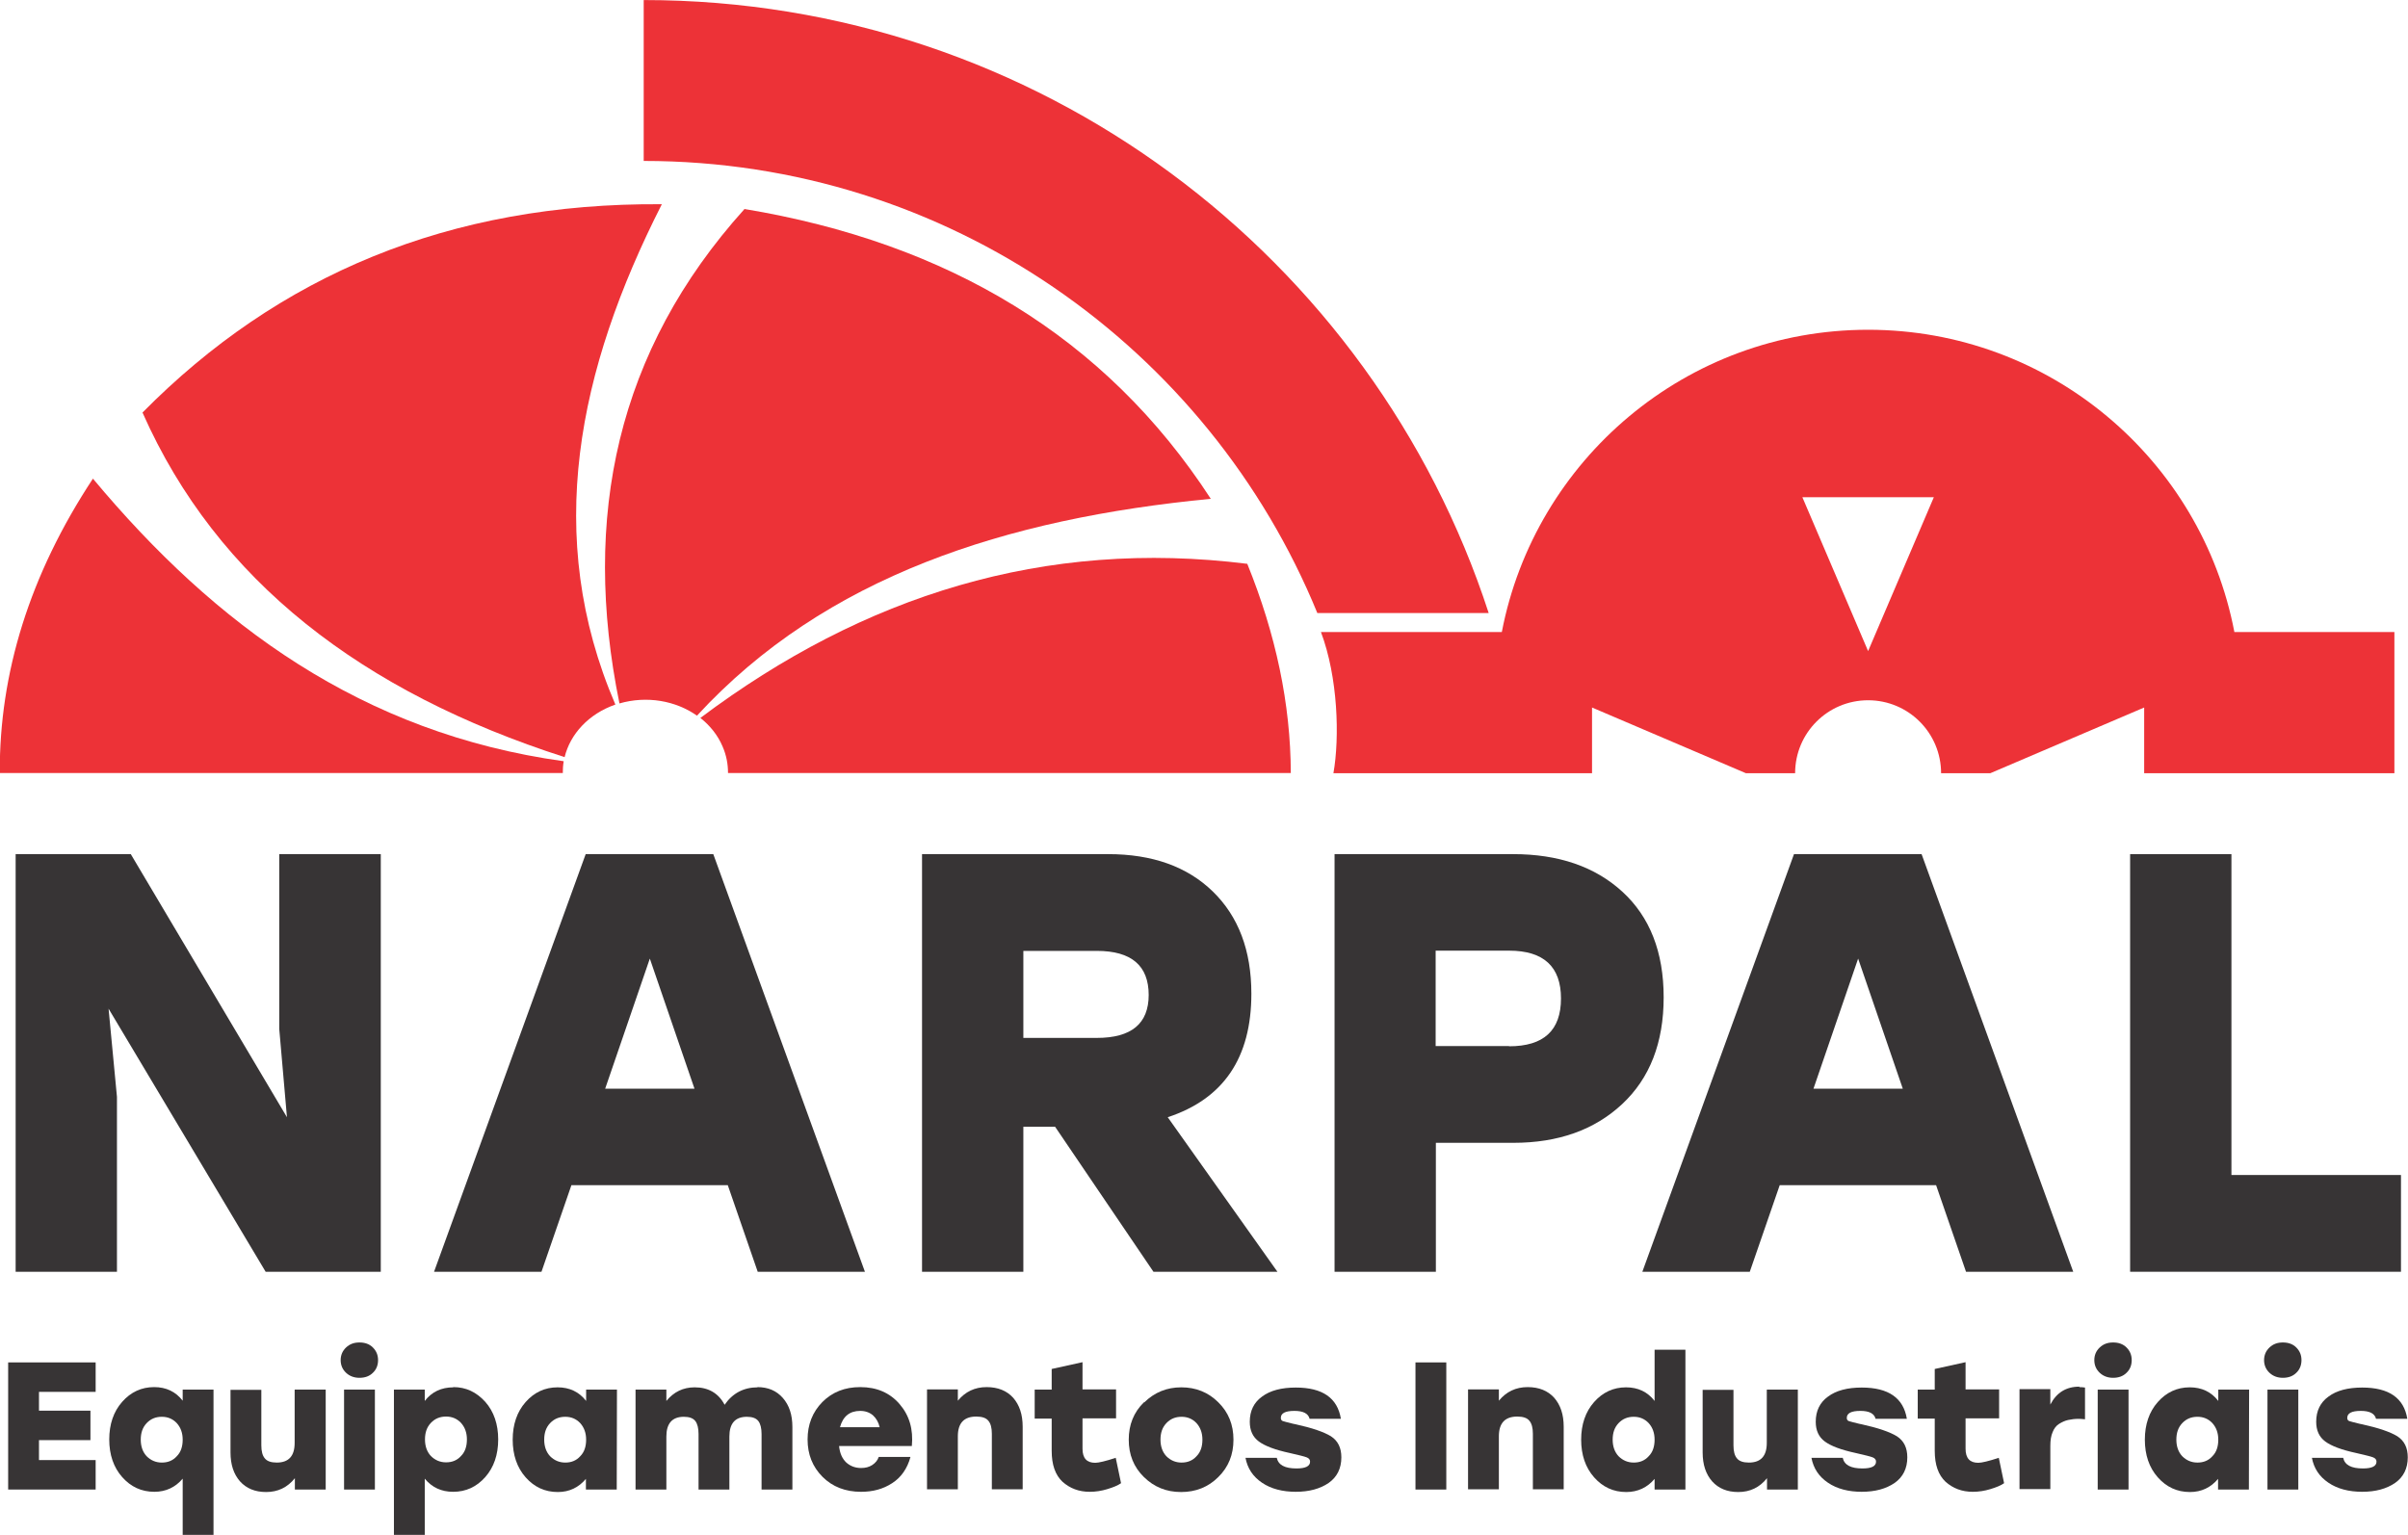 <?xml version="1.0" encoding="UTF-8"?>
<!DOCTYPE svg PUBLIC "-//W3C//DTD SVG 1.1//EN" "http://www.w3.org/Graphics/SVG/1.1/DTD/svg11.dtd">
<!-- Creator: CorelDRAW 2021 (64 Bit) -->
<svg xmlns="http://www.w3.org/2000/svg" xml:space="preserve" width="5.703cm" height="3.636cm" version="1.1" style="shape-rendering:geometricPrecision; text-rendering:geometricPrecision; image-rendering:optimizeQuality; fill-rule:evenodd; clip-rule:evenodd"
viewBox="0 0 106.24 67.73"
 xmlns:xlink="http://www.w3.org/1999/xlink"
 xmlns:xodm="http://www.corel.com/coreldraw/odm/2003">
 <defs>
  <style type="text/css">
   <![CDATA[
    .fil1 {fill:#ED3237}
    .fil0 {fill:#373435;fill-rule:nonzero}
   ]]>
  </style>
 </defs>
 <g id="Camada_x0020_1">
  <g id="_2684418113168">
   <polygon class="fil0" points="12.32,37.69 16.8,37.69 16.8,56.12 11.72,56.12 4.79,44.51 5.16,48.4 5.16,56.12 0.69,56.12 0.69,37.69 5.77,37.69 12.66,49.3 12.32,45.4 "/>
   <path id="_1" class="fil0" d="M33.43 56.12l-1.32 -3.82 -6.9 0 -1.32 3.82 -4.74 0 6.69 -18.43 5.63 0 6.69 18.43 -4.74 0zm-6.74 -8.08l3.95 0 -1.97 -5.74 -1.97 5.74z"/>
   <path id="_2" class="fil0" d="M50.89 56.12l-4.34 -6.4 -1.4 0 0 6.4 -4.47 0 0 -18.43 8.21 0c1.95,0 3.49,0.55 4.62,1.65 1.13,1.1 1.7,2.6 1.7,4.51 0,2.83 -1.23,4.64 -3.69,5.45l4.84 6.82 -5.48 0zm-0.21 -12.21c0,-1.3 -0.76,-1.95 -2.29,-1.95l-3.24 0 0 3.84 3.24 0c1.53,0 2.29,-0.63 2.29,-1.9z"/>
   <path id="_3" class="fil0" d="M66.76 37.69c2,0 3.61,0.55 4.82,1.66 1.21,1.11 1.82,2.66 1.82,4.66 0,2 -0.61,3.57 -1.83,4.71 -1.22,1.14 -2.82,1.71 -4.8,1.71l-3.42 0 0 5.69 -4.47 0 0 -18.43 7.9 0zm-0.18 8.48c1.53,0 2.29,-0.7 2.29,-2.11 0,-1.4 -0.76,-2.11 -2.29,-2.11l-3.24 0 0 4.21 3.24 0z"/>
   <path id="_4" class="fil0" d="M86.74 56.12l-1.32 -3.82 -6.9 0 -1.32 3.82 -4.74 0 6.69 -18.43 5.63 0 6.69 18.43 -4.74 0zm-6.74 -8.08l3.95 0 -1.97 -5.74 -1.97 5.74z"/>
   <polygon id="_5" class="fil0" points="98.45,51.85 105.93,51.85 105.93,56.12 93.98,56.12 93.98,37.69 98.45,37.69 "/>
   <g>
    <path class="fil1" d="M24.83 34.12c-0,-0.18 0.01,-0.35 0.04,-0.53 -8.89,-1.23 -15.39,-6.02 -20.77,-12.47 -2.8,4.25 -4.13,8.59 -4.11,12.99l24.83 0z"/>
    <path class="fil1" d="M55.04 24.88c-8.95,-1.12 -16.93,1.39 -24.14,6.8 0.42,0.33 0.77,0.76 0.98,1.26 0.17,0.39 0.24,0.78 0.24,1.17l24.83 0c-0.01,-3.05 -0.66,-6.12 -1.92,-9.23z"/>
    <path class="fil1" d="M32.84 9.23c-5.62,6.24 -7.19,13.59 -5.51,21.81 1.21,-0.35 2.49,-0.12 3.42,0.54 5.67,-6.16 13.64,-8.7 22.67,-9.57 -4.66,-7.17 -11.62,-11.3 -20.58,-12.79z"/>
    <path class="fil1" d="M6.29 18.21c3.29,7.43 9.7,12.33 18.62,15.2 0.25,-1.02 1.06,-1.91 2.24,-2.32 -3.19,-7.43 -1.66,-14.77 2.05,-22.08 -9.38,-0.07 -16.94,3.14 -22.92,9.2z"/>
   </g>
   <path class="fil1" d="M28.4 0c17.41,0 32.17,11.35 37.28,27.05l-7.56 0c-4.79,-11.7 -16.29,-19.95 -29.72,-19.95l0 -7.1z"/>
   <path class="fil1" d="M105.64 34.12l-7.06 0 -3.98 0 0 -2.9 -6.79 2.9 -2.17 0c0,-1.78 -1.44,-3.22 -3.22,-3.22 -1.78,0 -3.22,1.44 -3.22,3.22l-2.17 0 -6.79 -2.9 0 2.9 -3.98 0 -7.43 0c0.28,-1.58 0.2,-4.24 -0.55,-6.23l7.98 0c1.46,-7.6 8.14,-13.34 16.16,-13.34 8.02,0 14.71,5.74 16.16,13.34l7.06 0 0 6.23zm-26.12 -12.18l2.9 6.79 2.9 -6.79 -5.81 0z"/>
   <polygon class="fil0" points="4.22,61.42 1.72,61.42 1.72,62.25 3.99,62.25 3.99,63.55 1.72,63.55 1.72,64.43 4.22,64.43 4.22,65.73 0.36,65.73 0.36,60.12 4.22,60.12 "/>
   <path id="_1_0" class="fil0" d="M8.06 61.32l1.36 0 0 6.41 -1.36 0 0 -2.48c-0.32,0.38 -0.74,0.58 -1.25,0.58 -0.57,0 -1.04,-0.22 -1.42,-0.65 -0.38,-0.43 -0.57,-0.99 -0.57,-1.66 0,-0.67 0.19,-1.23 0.57,-1.66 0.38,-0.43 0.85,-0.65 1.41,-0.65 0.53,0 0.95,0.2 1.26,0.6l0 -0.5zm-1.59 2.94c0.18,0.18 0.4,0.28 0.67,0.28 0.27,0 0.49,-0.09 0.66,-0.28 0.18,-0.18 0.26,-0.43 0.26,-0.73 0,-0.3 -0.09,-0.54 -0.26,-0.73 -0.18,-0.19 -0.4,-0.28 -0.66,-0.28 -0.27,0 -0.49,0.09 -0.67,0.28 -0.18,0.19 -0.26,0.43 -0.26,0.73 0,0.3 0.09,0.55 0.26,0.73z"/>
   <path id="_2_1" class="fil0" d="M13.01 61.32l1.36 0 0 4.41 -1.36 0 0 -0.5c-0.33,0.41 -0.75,0.61 -1.27,0.61 -0.49,0 -0.87,-0.16 -1.15,-0.47 -0.28,-0.32 -0.42,-0.74 -0.42,-1.28l0 -2.76 1.36 0 0 2.45c0,0.26 0.05,0.45 0.15,0.57 0.1,0.13 0.28,0.19 0.53,0.19 0.53,0 0.79,-0.29 0.79,-0.87l0 -2.34z"/>
   <path id="_3_2" class="fil0" d="M15.86 59.24c0.24,0 0.44,0.07 0.59,0.22 0.15,0.15 0.23,0.33 0.23,0.56 0,0.23 -0.08,0.42 -0.23,0.56 -0.15,0.15 -0.35,0.22 -0.59,0.22 -0.23,0 -0.43,-0.07 -0.59,-0.22 -0.16,-0.15 -0.24,-0.34 -0.24,-0.56 0,-0.22 0.08,-0.41 0.24,-0.56 0.16,-0.15 0.35,-0.22 0.59,-0.22zm-0.68 6.49l0 -4.41 1.36 0 0 4.41 -1.36 0z"/>
   <path id="_4_3" class="fil0" d="M20 61.21c0.56,0 1.02,0.22 1.41,0.65 0.38,0.43 0.57,0.99 0.57,1.66 0,0.67 -0.19,1.23 -0.57,1.66 -0.38,0.43 -0.85,0.65 -1.42,0.65 -0.51,0 -0.93,-0.19 -1.25,-0.58l0 2.48 -1.36 0 0 -6.41 1.36 0 0 0.5c0.31,-0.4 0.73,-0.6 1.26,-0.6zm-0.99 3.04c0.18,0.18 0.4,0.28 0.67,0.28 0.27,0 0.49,-0.09 0.66,-0.28 0.18,-0.18 0.26,-0.43 0.26,-0.73 0,-0.3 -0.09,-0.54 -0.26,-0.73 -0.18,-0.19 -0.4,-0.28 -0.66,-0.28 -0.27,0 -0.49,0.09 -0.67,0.28 -0.18,0.19 -0.26,0.43 -0.26,0.73 0,0.3 0.09,0.55 0.26,0.73z"/>
   <path id="_5_4" class="fil0" d="M25.86 61.32l1.36 0 -0.01 4.41 -1.36 0 0 -0.47c-0.32,0.38 -0.73,0.58 -1.24,0.58 -0.57,0 -1.04,-0.22 -1.42,-0.65 -0.38,-0.43 -0.57,-0.99 -0.57,-1.66 0,-0.67 0.19,-1.23 0.57,-1.66 0.38,-0.43 0.85,-0.65 1.41,-0.65 0.53,0 0.95,0.2 1.26,0.6l0 -0.5zm-1.59 2.94c0.18,0.18 0.4,0.28 0.67,0.28 0.27,0 0.49,-0.09 0.66,-0.28 0.18,-0.18 0.26,-0.43 0.26,-0.73 0,-0.3 -0.09,-0.54 -0.26,-0.73 -0.18,-0.19 -0.4,-0.28 -0.66,-0.28 -0.27,0 -0.49,0.09 -0.67,0.28 -0.18,0.19 -0.26,0.43 -0.26,0.73 0,0.3 0.09,0.55 0.26,0.73z"/>
   <path id="_6" class="fil0" d="M33.41 61.21c0.48,0 0.85,0.16 1.13,0.48 0.28,0.32 0.42,0.74 0.42,1.28l0 2.76 -1.36 0 0 -2.45c0,-0.26 -0.05,-0.45 -0.14,-0.57 -0.1,-0.13 -0.27,-0.19 -0.51,-0.19 -0.51,0 -0.77,0.29 -0.77,0.87l0 2.34 -1.36 0 0 -2.45c0,-0.26 -0.05,-0.45 -0.14,-0.57 -0.1,-0.13 -0.27,-0.19 -0.51,-0.19 -0.51,0 -0.77,0.29 -0.77,0.87l0 2.34 -1.36 0 0 -4.41 1.36 0 0 0.5c0.33,-0.4 0.74,-0.6 1.25,-0.6 0.61,0 1.05,0.26 1.32,0.77 0.35,-0.51 0.84,-0.77 1.46,-0.77z"/>
   <path id="_7" class="fil0" d="M37.96 61.21c0.72,0 1.3,0.25 1.73,0.75 0.43,0.5 0.61,1.11 0.54,1.85l-3.21 0c0.03,0.32 0.14,0.56 0.32,0.73 0.18,0.16 0.4,0.24 0.65,0.24 0.19,0 0.35,-0.04 0.49,-0.13 0.14,-0.09 0.24,-0.21 0.29,-0.36l1.4 0c-0.14,0.52 -0.42,0.91 -0.81,1.16 -0.4,0.26 -0.85,0.38 -1.37,0.38 -0.69,0 -1.26,-0.22 -1.7,-0.66 -0.44,-0.44 -0.66,-0.99 -0.66,-1.65 0,-0.66 0.22,-1.21 0.65,-1.65 0.44,-0.44 0.99,-0.66 1.67,-0.66zm-0.01 1.05c-0.46,0 -0.76,0.24 -0.89,0.72l1.75 0c-0.05,-0.22 -0.15,-0.39 -0.29,-0.52 -0.15,-0.13 -0.34,-0.2 -0.57,-0.2z"/>
   <path id="_8" class="fil0" d="M43.53 61.21c0.5,0 0.89,0.16 1.17,0.47 0.28,0.32 0.42,0.74 0.42,1.28l0 2.76 -1.36 0 0 -2.45c0,-0.26 -0.05,-0.45 -0.15,-0.57 -0.1,-0.13 -0.28,-0.19 -0.54,-0.19 -0.54,0 -0.81,0.29 -0.81,0.87l0 2.34 -1.36 0 0 -4.41 1.36 0 0 0.5c0.33,-0.4 0.75,-0.6 1.27,-0.6z"/>
   <path id="_9" class="fil0" d="M49.23 64.35l0.23 1.1c-0.14,0.1 -0.34,0.18 -0.6,0.26 -0.26,0.08 -0.52,0.12 -0.78,0.12 -0.48,0 -0.87,-0.15 -1.2,-0.44 -0.32,-0.3 -0.48,-0.75 -0.48,-1.37l0 -1.42 -0.75 0 0 -1.28 0.75 0 0 -0.91 1.36 -0.3 0 1.2 1.48 0 0 1.28 -1.48 0 0 1.34c0,0.42 0.19,0.62 0.56,0.62 0.15,0 0.45,-0.07 0.91,-0.22z"/>
   <path id="_10" class="fil0" d="M50.49 61.88c0.45,-0.44 0.99,-0.66 1.63,-0.66 0.64,0 1.19,0.22 1.63,0.66 0.45,0.44 0.67,0.99 0.67,1.65 0,0.66 -0.22,1.21 -0.67,1.65 -0.44,0.44 -0.99,0.66 -1.64,0.66 -0.65,0 -1.19,-0.22 -1.64,-0.66 -0.45,-0.44 -0.67,-0.99 -0.67,-1.65 0,-0.66 0.22,-1.21 0.67,-1.65zm2.3 0.92c-0.18,-0.19 -0.4,-0.28 -0.66,-0.28 -0.27,0 -0.49,0.09 -0.67,0.28 -0.18,0.19 -0.26,0.43 -0.26,0.73 0,0.3 0.09,0.55 0.26,0.73 0.18,0.18 0.4,0.28 0.67,0.28 0.27,0 0.49,-0.09 0.66,-0.28 0.18,-0.18 0.26,-0.43 0.26,-0.73 0,-0.3 -0.09,-0.54 -0.26,-0.73z"/>
   <path id="_11" class="fil0" d="M57.18 65.83c-0.6,0 -1.1,-0.13 -1.5,-0.4 -0.4,-0.27 -0.64,-0.63 -0.73,-1.1l1.38 0c0.07,0.32 0.36,0.47 0.87,0.47 0.4,0 0.6,-0.1 0.6,-0.3 0,-0.09 -0.05,-0.15 -0.15,-0.19 -0.1,-0.04 -0.35,-0.1 -0.74,-0.19 -0.65,-0.14 -1.1,-0.31 -1.37,-0.51 -0.27,-0.2 -0.4,-0.49 -0.4,-0.87 0,-0.48 0.18,-0.85 0.54,-1.11 0.36,-0.27 0.86,-0.4 1.49,-0.4 1.18,0 1.84,0.46 1.99,1.38l-1.38 0c-0.06,-0.24 -0.29,-0.35 -0.67,-0.35 -0.4,0 -0.6,0.1 -0.6,0.31 0,0.07 0.03,0.12 0.09,0.14 0.06,0.02 0.21,0.06 0.46,0.12 0.05,0.01 0.08,0.02 0.1,0.02 0.73,0.16 1.25,0.34 1.56,0.53 0.31,0.2 0.46,0.51 0.46,0.93 0,0.49 -0.19,0.87 -0.56,1.13 -0.38,0.26 -0.86,0.39 -1.45,0.39z"/>
   <polygon id="_12" class="fil0" points="62.45,65.73 62.45,60.12 63.81,60.12 63.81,65.73 "/>
   <path id="_13" class="fil0" d="M67.4 61.21c0.5,0 0.89,0.16 1.17,0.47 0.28,0.32 0.42,0.74 0.42,1.28l0 2.76 -1.36 0 0 -2.45c0,-0.26 -0.05,-0.45 -0.15,-0.57 -0.1,-0.13 -0.28,-0.19 -0.54,-0.19 -0.54,0 -0.81,0.29 -0.81,0.87l0 2.34 -1.36 0 0 -4.41 1.36 0 0 0.5c0.33,-0.4 0.75,-0.6 1.27,-0.6z"/>
   <path id="_14" class="fil0" d="M73 59.56l1.36 0 0 6.17 -1.36 0 0 -0.47c-0.32,0.38 -0.74,0.58 -1.25,0.58 -0.57,0 -1.04,-0.22 -1.42,-0.65 -0.38,-0.43 -0.57,-0.99 -0.57,-1.66 0,-0.67 0.19,-1.23 0.57,-1.66 0.38,-0.43 0.85,-0.65 1.41,-0.65 0.53,0 0.95,0.2 1.26,0.6l0 -2.26zm-1.59 4.7c0.18,0.18 0.4,0.28 0.67,0.28 0.27,0 0.49,-0.09 0.66,-0.28 0.18,-0.18 0.26,-0.43 0.26,-0.73 0,-0.3 -0.09,-0.54 -0.26,-0.73 -0.18,-0.19 -0.4,-0.28 -0.66,-0.28 -0.27,0 -0.49,0.09 -0.67,0.28 -0.18,0.19 -0.26,0.43 -0.26,0.73 0,0.3 0.09,0.55 0.26,0.73z"/>
   <path id="_15" class="fil0" d="M77.96 61.32l1.36 0 0 4.41 -1.36 0 0 -0.5c-0.33,0.41 -0.75,0.61 -1.27,0.61 -0.49,0 -0.87,-0.16 -1.15,-0.47 -0.28,-0.32 -0.42,-0.74 -0.42,-1.28l0 -2.76 1.36 0 0 2.45c0,0.26 0.05,0.45 0.15,0.57 0.1,0.13 0.28,0.19 0.53,0.19 0.53,0 0.79,-0.29 0.79,-0.87l0 -2.34z"/>
   <path id="_16" class="fil0" d="M82.15 65.83c-0.6,0 -1.1,-0.13 -1.5,-0.4 -0.4,-0.27 -0.64,-0.63 -0.73,-1.1l1.38 0c0.07,0.32 0.36,0.47 0.87,0.47 0.4,0 0.6,-0.1 0.6,-0.3 0,-0.09 -0.05,-0.15 -0.15,-0.19 -0.1,-0.04 -0.35,-0.1 -0.74,-0.19 -0.65,-0.14 -1.1,-0.31 -1.37,-0.51 -0.27,-0.2 -0.4,-0.49 -0.4,-0.87 0,-0.48 0.18,-0.85 0.54,-1.11 0.36,-0.27 0.86,-0.4 1.49,-0.4 1.18,0 1.84,0.46 1.99,1.38l-1.38 0c-0.06,-0.24 -0.29,-0.35 -0.67,-0.35 -0.4,0 -0.6,0.1 -0.6,0.31 0,0.07 0.03,0.12 0.09,0.14 0.06,0.02 0.21,0.06 0.46,0.12 0.05,0.01 0.08,0.02 0.1,0.02 0.73,0.16 1.25,0.34 1.56,0.53 0.31,0.2 0.46,0.51 0.46,0.93 0,0.49 -0.19,0.87 -0.56,1.13 -0.38,0.26 -0.86,0.39 -1.45,0.39z"/>
   <path id="_17" class="fil0" d="M88.19 64.35l0.23 1.1c-0.14,0.1 -0.34,0.18 -0.6,0.26 -0.26,0.08 -0.52,0.12 -0.78,0.12 -0.48,0 -0.87,-0.15 -1.2,-0.44 -0.32,-0.3 -0.48,-0.75 -0.48,-1.37l0 -1.42 -0.75 0 0 -1.28 0.75 0 0 -0.91 1.36 -0.3 0 1.2 1.48 0 0 1.28 -1.48 0 0 1.34c0,0.42 0.19,0.62 0.56,0.62 0.15,0 0.45,-0.07 0.91,-0.22z"/>
   <path id="_18" class="fil0" d="M91.74 61.21c0.1,0 0.18,0.01 0.25,0.02l0 1.4c-0.12,-0.01 -0.21,-0.02 -0.27,-0.02 -0.18,0 -0.33,0.02 -0.47,0.05 -0.14,0.03 -0.27,0.09 -0.4,0.17 -0.13,0.08 -0.23,0.21 -0.29,0.37 -0.07,0.16 -0.1,0.36 -0.1,0.6l0 1.91 -1.36 0 0 -4.41 1.36 0 0 0.68c0.27,-0.52 0.69,-0.79 1.28,-0.79z"/>
   <path id="_19" class="fil0" d="M93.23 59.24c0.24,0 0.44,0.07 0.59,0.22 0.15,0.15 0.23,0.33 0.23,0.56 0,0.23 -0.08,0.42 -0.23,0.56 -0.15,0.15 -0.35,0.22 -0.59,0.22 -0.23,0 -0.43,-0.07 -0.59,-0.22 -0.16,-0.15 -0.24,-0.34 -0.24,-0.56 0,-0.22 0.08,-0.41 0.24,-0.56 0.16,-0.15 0.35,-0.22 0.59,-0.22zm-0.68 6.49l0 -4.41 1.36 0 0 4.41 -1.36 0z"/>
   <path id="_20" class="fil0" d="M97.87 61.32l1.36 0 -0.01 4.41 -1.36 0 0 -0.47c-0.32,0.38 -0.73,0.58 -1.24,0.58 -0.57,0 -1.04,-0.22 -1.42,-0.65 -0.38,-0.43 -0.57,-0.99 -0.57,-1.66 0,-0.67 0.19,-1.23 0.57,-1.66 0.38,-0.43 0.85,-0.65 1.41,-0.65 0.53,0 0.95,0.2 1.26,0.6l0 -0.5zm-1.59 2.94c0.18,0.18 0.4,0.28 0.67,0.28 0.27,0 0.49,-0.09 0.66,-0.28 0.18,-0.18 0.26,-0.43 0.26,-0.73 0,-0.3 -0.09,-0.54 -0.26,-0.73 -0.18,-0.19 -0.4,-0.28 -0.66,-0.28 -0.27,0 -0.49,0.09 -0.67,0.28 -0.18,0.19 -0.26,0.43 -0.26,0.73 0,0.3 0.09,0.55 0.26,0.73z"/>
   <path id="_21" class="fil0" d="M100.72 59.24c0.24,0 0.44,0.07 0.59,0.22 0.15,0.15 0.23,0.33 0.23,0.56 0,0.23 -0.08,0.42 -0.23,0.56 -0.15,0.15 -0.35,0.22 -0.59,0.22 -0.23,0 -0.43,-0.07 -0.59,-0.22 -0.16,-0.15 -0.24,-0.34 -0.24,-0.56 0,-0.22 0.08,-0.41 0.24,-0.56 0.16,-0.15 0.35,-0.22 0.59,-0.22zm-0.68 6.49l0 -4.41 1.36 0 0 4.41 -1.36 0z"/>
   <path id="_22" class="fil0" d="M104.23 65.83c-0.6,0 -1.1,-0.13 -1.5,-0.4 -0.4,-0.27 -0.64,-0.63 -0.73,-1.1l1.38 0c0.07,0.32 0.36,0.47 0.87,0.47 0.4,0 0.6,-0.1 0.6,-0.3 0,-0.09 -0.05,-0.15 -0.15,-0.19 -0.1,-0.04 -0.35,-0.1 -0.74,-0.19 -0.65,-0.14 -1.1,-0.31 -1.37,-0.51 -0.27,-0.2 -0.4,-0.49 -0.4,-0.87 0,-0.48 0.18,-0.85 0.54,-1.11 0.36,-0.27 0.86,-0.4 1.49,-0.4 1.18,0 1.84,0.46 1.99,1.38l-1.38 0c-0.06,-0.24 -0.29,-0.35 -0.67,-0.35 -0.4,0 -0.6,0.1 -0.6,0.31 0,0.07 0.03,0.12 0.09,0.14 0.06,0.02 0.21,0.06 0.46,0.12 0.05,0.01 0.08,0.02 0.1,0.02 0.73,0.16 1.25,0.34 1.56,0.53 0.31,0.2 0.46,0.51 0.46,0.93 0,0.49 -0.19,0.87 -0.56,1.13 -0.38,0.26 -0.86,0.39 -1.45,0.39z"/>
  </g>
 </g>
</svg>
